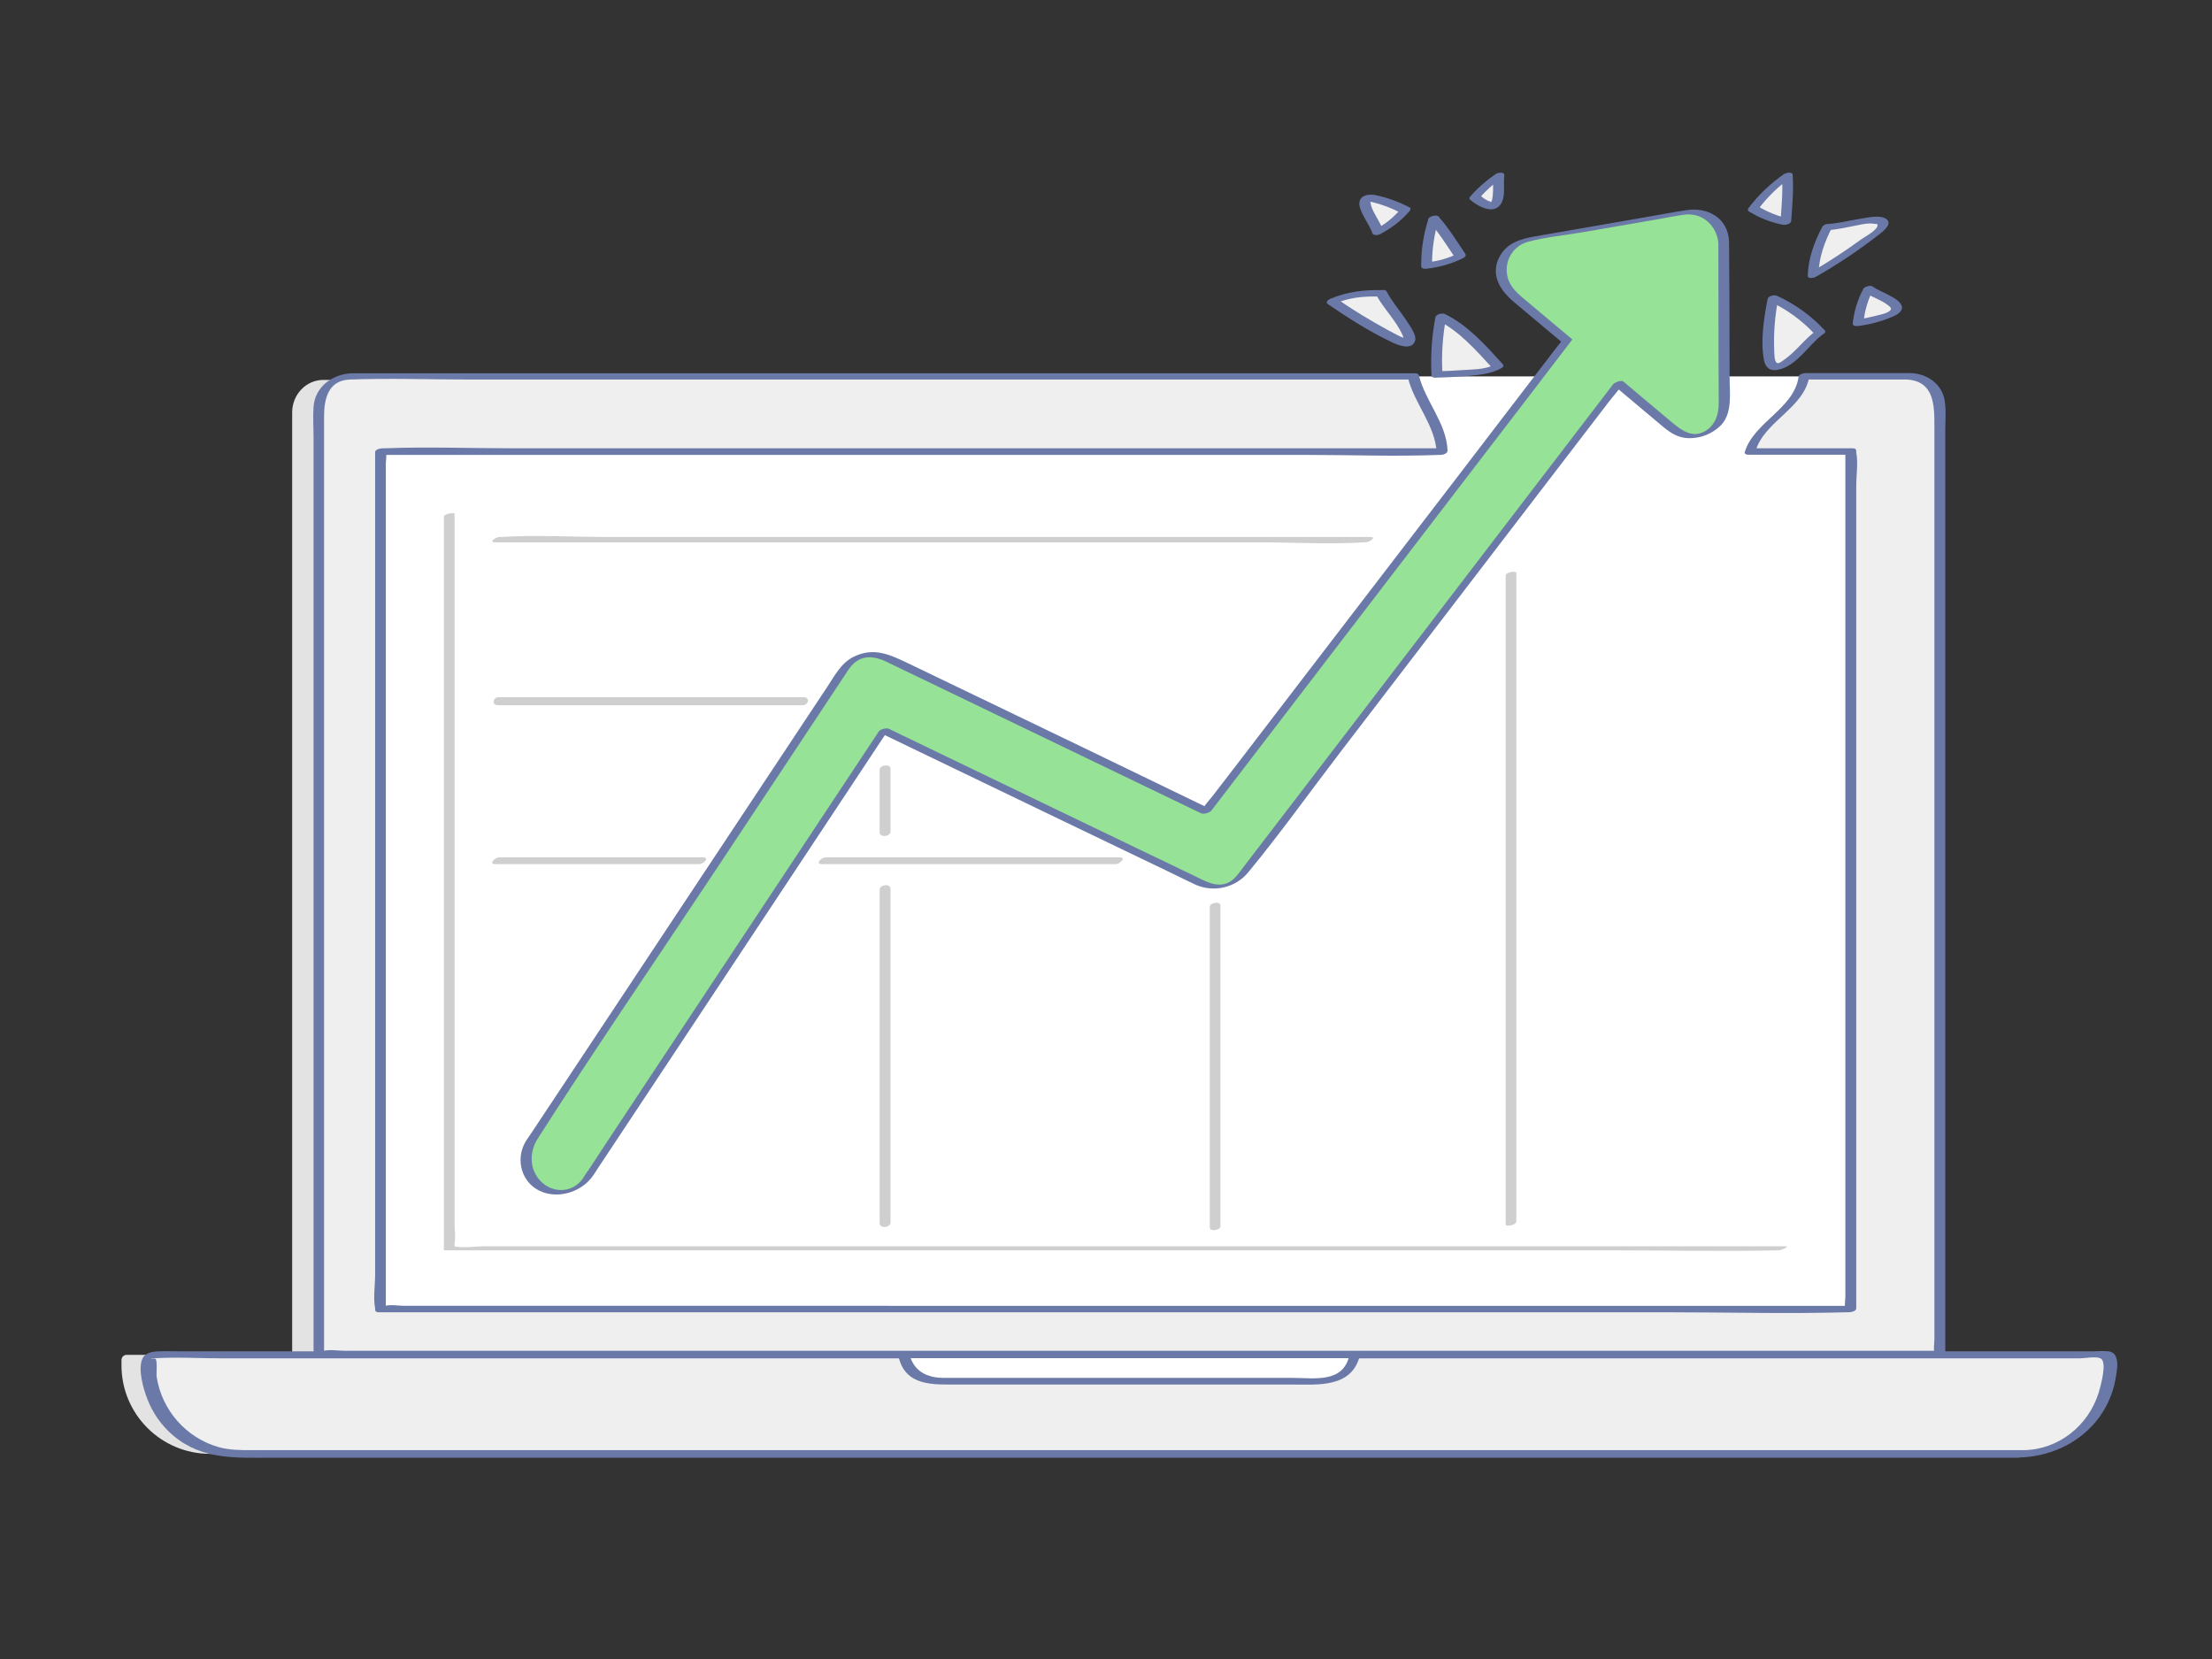 <?xml version="1.0" encoding="utf-8"?>
<!-- Generator: Adobe Illustrator 22.1.0, SVG Export Plug-In . SVG Version: 6.00 Build 0)  -->
<svg version="1.1" id="Layer_1" xmlns="http://www.w3.org/2000/svg" xmlns:xlink="http://www.w3.org/1999/xlink" x="0px" y="0px"
	 viewBox="0 0 1200 900" style="enable-background:new 0 0 1200 900;" xml:space="preserve">
<rect x="0" y="0" width="1200" height="900" fill="#333333" stroke="none"/>
<style type="text/css">
	.st0{fill:#E3E3E3;}
	.st1{fill:#EFEFEF;}
	.st2{fill:#6A79A8;}
	.st3{fill:#FFFFFF;}
	.st4{fill:#CFCFCF;}
	.st5{fill:#96E296;}
</style>
<title>Artboard 5</title>
<g id="_ÎÓÈ_2">
	<path id="_Path_" class="st0" d="M1081.7,788.7H113.9c-26.5,0-48-21.5-48-48v-2.9c0-1.6,1.3-2.8,2.8-2.8c0,0,0,0,0,0h1058.3
		c1.6,0,2.8,1.3,2.8,2.8v2.8C1129.7,767.1,1108.2,788.6,1081.7,788.7z"/>
	<path id="_Path_2" class="st0" d="M1037.9,757.9V223.7c0-9.6-7.6-17.6-16.9-17.6H175.4c-9.3,0-16.9,7.9-16.9,17.6v534.2H1037.9z"/>
	<g id="_Group_">
		<path class="st1" d="M1096.5,788.7H128.7c-26.5,0-48-21.5-48-48v-2.9c0-1.6,1.3-2.8,2.8-2.8c0,0,0,0,0,0h1058.3
			c1.6,0,2.8,1.3,2.8,2.8v2.8C1144.5,767.1,1123,788.6,1096.5,788.7z"/>
		<path class="st2" d="M1098,786.7H136.5c-6.2,0-12.1,0-18.1-1.7c-17.5-5.1-30.5-19.9-33.4-37.9c-0.3-1.8,0.5-8.7-0.6-9.9
			c-0.1-0.2-2.7,0-2.4-0.3c0.1-0.1,0.7,0,0.9,0c12.5-0.8,25.4,0,37.9,0h1007.4c2.7,0,8.7-1.2,11.3,0c3.9,1.8,0,15.3-1,18.7
			C1132.9,773.5,1116.7,786.4,1098,786.7c-2.7,0-8.1,4.1-3.1,4c16.2-0.3,31.8-7,42.2-19.6c5.4-6.6,9-14.4,10.5-22.7
			c0.8-4.6,3-14.2-3.5-15.3c-2.7-0.2-5.4-0.2-8.1,0H98.5c-4.2,0-8.4-0.2-12.6,0c-3.5,0.1-7.7,0.9-8.9,4.6c-2,6,0.7,15.3,2.8,20.9
			c2.9,7.8,7.8,14.8,14.2,20.2c15.9,13.5,35,12,54,12H1095C1097.6,790.7,1103.1,786.7,1098,786.7z"/>
	</g>
	<g id="_Group_2">
		<path class="st3" d="M490.3,735c1.4,8.2,8.5,14.3,16.9,14.3H718c8.4,0,15.5-6.1,16.9-14.3H490.3z"/>
		<path class="st2" d="M487.4,735.7c3.6,16.6,19.2,15.4,32.2,15.4h180.9c14.5,0,33.3,2.1,37.4-16.5c0.2-1-1-1.5-1.8-1.5H491.4
			c-2.4,0-6.1,3.7-2.2,3.7h244.6l-1.8-1.5c-3.3,15.2-19.1,12.2-30.7,12.2H512c-8.9,0-16.6-3.5-18.7-13.3
			C492.8,731.9,486.9,733.4,487.4,735.7z"/>
	</g>
	<path class="st3" d="M1035.5,204.2H189.8c-9.3,0-16.8,7.6-16.9,16.9v513.5h879.4V221.1C1052.3,211.7,1044.8,204.2,1035.5,204.2z"/>
	<path class="st1" d="M1035.5,204.2h-56.8c-1.3,13.9-25.8,27.6-29.2,40.8h54.6v465.2H206.4V245h576c-0.1-13.8-12.7-27.5-15.6-40.8
		h-577c-9.3,0-16.8,7.6-16.9,16.9v513.5h879.4V221.1C1052.3,211.7,1044.8,204.2,1035.5,204.2z"/>
	<path class="st2" d="M1036.5,202.4h-56.8c-1.2,0-3.8,0.5-4,2.1c-2.4,17.2-24.3,24.5-29.2,40.8c-0.3,1,1.1,1.4,1.8,1.4h54.6
		l-1.8-1.4v458.1c0,1.7-0.6,4.7,0,6.3c0,0.3,0,0.5,0,0.8l4-2.1H219.5c-3.2,0-7.5-0.8-10.6,0c-0.5,0.1-0.9,0.1-1.4,0l1.8,1.4V251.8
		c0-1.7,0.6-4.7,0-6.3c0-0.3,0-0.5,0-0.8l-4,2.1h505.2c23.2,0,46.6,0.9,69.8,0h1c1.5,0,4.1-0.7,4-2.5c-0.7-15-12.1-26.6-15.6-40.8
		c-0.2-0.7-1.2-1-1.8-1H197.2c-2,0-3.9,0-5.9,0c-10.5,0.2-20.4,7-21.2,18.2c-0.4,5.5,0,11.1,0,16.5v497.7c0,1,0.9,1.4,1.8,1.4h843.6
		c11.4,0,22.9,0.3,34.3,0h1.5c1,0,4-0.5,4-2.1V232.8c0-6.3,1-14.5-1.8-20.2C1050.2,206.1,1043.7,202.7,1036.5,202.4
		c-2.3-0.1-6.1,3.3-2.2,3.5c15.1,0.7,15.1,14.2,15.1,25.1v495.8c0,2-0.6,5.2,0,7.1c0,0.3,0,0.6,0,1l4-2.1H187.3
		c-3.6,0-8.2-0.8-11.8,0c-0.5,0-1,0-1.5,0l1.8,1.4V226.1c0-9.4,2-19.7,13.9-20.2c21.7-0.8,43.6,0,65.4,0h510.5l-1.8-1
		c3.5,14.2,14.9,25.8,15.6,40.8l4-2.5H278.3c-23.2,0-46.6-0.9-69.8,0h-1c-1,0-4,0.5-4,2.1v446.3c0,5.6-1.1,12.6,0,18.1
		c0,0.3,0,0.5,0,0.8c0,1,0.9,1.4,1.8,1.4h699.6c32.2,0,64.5,0.9,96.7,0h1.4c1,0,4-0.5,4-2.1V263.6c0-5.6,1.1-12.6,0-18.2
		c0-0.3,0-0.5,0-0.8c0-1-0.9-1.4-1.8-1.4h-54.6l1.8,1.4c4.9-16.3,26.7-23.3,29.2-40.8l-4,2.1h56.8
		C1036.7,206,1040.5,202.4,1036.5,202.4z"/>
	<path class="st1" d="M812.5,198.7c-7-7.8-21.4-22.6-31-26.8c-2.1,10.3-2.8,20.8-2.1,31.3C779.4,203.2,806.5,202.8,812.5,198.7z"/>
	<path class="st2" d="M815.2,197.5c-9-9.9-19.1-21.3-31.3-27.1c-1.4-0.7-4.8-0.1-5.2,1.8c-2,10.4-2.7,21.1-2.1,31.7
		c0,0.7,1.3,1,1.8,1c5.4-0.1,10.9-0.4,16.3-0.8c6.5-0.6,14-1,19.8-4.4c3.4-2-1.7-3.1-3.6-2c-4.8,2.9-12.5,2.7-17.9,3.1
		c-4.1,0.3-8.2,0.5-12.3,0.6l1.8,1c-0.6-10.3,0.2-20.7,2.1-30.8l-5.3,1.9c12.1,5.7,21.8,16.9,30.6,26.5
		C811.3,201.5,816.8,199.4,815.2,197.5z"/>
	<path class="st1" d="M987.3,180.3c-7.1-7.8-15.7-14.1-25.4-18.4c-2.1,10.3-2.8,20.8-2.1,31.3C960.8,210.4,981.2,184.4,987.3,180.3z
		"/>
	<path class="st2" d="M989.9,179.2c-7.3-7.9-16-14.2-25.8-18.7c-1.5-0.7-4.8-0.1-5.2,1.8c-2,10.3-3.9,22.4-2,32.9
		c0.8,4.3,3.4,6.3,7.7,5.4c10.3-2.1,16.4-13.5,24.4-19.3c3.2-2.3-1.7-3.3-3.6-2c-6.5,4.6-11.1,11.5-17.7,16c-1,0.7-2.6,2.1-3.7,1.6
		c-1.6-0.8-1.4-5.5-1.5-6.8c-0.4-9.6,0.4-19.2,2.3-28.6l-5.2,1.8c9.4,4.3,17.9,10.4,25,18.1C986.1,183.1,991.6,180.9,989.9,179.2z"
		/>
	<path class="st1" d="M991.3,123.3c-4.9,9.2-7.5,18.1-7.6,25.8c11.6-6.7,22.8-14.2,33.5-22.4C1034.5,113.3,998.2,123.2,991.3,123.3z
		"/>
	<path class="st2" d="M988.5,123.2c-4.3,8.2-7.5,16.9-7.8,26.2c-0.1,2.3,3.6,1.3,4.7,0.6c11.9-6.8,23.2-14.4,34-22.8
		c2.2-1.7,7.8-6,3.6-8.6c-3.6-2.2-10.6-0.4-14.5,0.2c-5.6,0.9-11.3,2.4-17,2.7c-3,0.1-4.7,3.6-0.7,3.5c4.1-0.4,8.2-1,12.3-1.9
		c4.2-0.7,9.5-2.4,13.7-1.7c1.7,0.3,1.9-0.2,1.7,1.2c-0.4,2.4-7,6-8.6,7.1c-9,6.6-18.4,12.7-28.1,18.3l4.7,0.6
		c0.3-9,3.3-17.3,7.4-25.3C995.3,120.9,989.5,121.4,988.5,123.2z"/>
	<path class="st1" d="M749.3,159.1c-10.4-0.5-19.6,1-26.6,4.4c11.1,7.6,22.6,14.5,34.6,20.6C776.8,194.1,752.4,165.4,749.3,159.1z"
		/>
	<path class="st2" d="M750.4,157.4c-9.9-0.3-19.8,0.8-28.9,4.8c-1.1,0.5-2.6,1.8-1.1,2.8c11.2,7.7,22.9,15.1,35.2,20.9
		c3,1.4,9.8,4.1,11.9-0.5c1.6-3.5-3.2-9.3-4.9-12.1c-3.3-5-7.5-9.7-10.3-15.1c-1.1-2.1-6.8-0.2-5.8,1.6c4.2,7.9,11.1,14.2,14.6,22.5
		c0.2,0.8,0.4,1.5,0.8,2.2c0.1,0.3,0.1,0.6,0,0.9c2.2-0.6,2.8-1,1.7-1.2c-1.3-0.6-2.6-1.2-3.9-1.6c-2.3-1.1-4.6-2.4-6.9-3.6
		c-9.5-5.2-18.8-10.8-27.7-17l-1.1,2.8c7.7-3.4,16-4.2,24.4-3.9C750.6,161,754.3,157.5,750.4,157.4z"/>
	<path class="st1" d="M777.7,118.7c-2.7,8.2-3.9,16.7-3.8,25.3c6.4-0.5,12.5-2.3,18.2-5.2C792.2,138.9,781.6,122.9,777.7,118.7z"/>
	<path class="st2" d="M774.8,119.1c-2.6,8.2-3.9,16.7-3.8,25.3c0,1.3,1.5,1.5,2.6,1.4c6.9-0.7,13.6-2.6,19.8-5.6
		c0.9-0.4,2.3-1.3,1.5-2.5c-4.5-6.8-9-14-14.5-20.2c-1.4-1.6-7,0.5-5.4,2.4c5.5,6.1,9.9,13.3,14.5,20.1l1.5-2.5
		c-5.2,2.6-10.9,4.2-16.7,4.8l2.6,1.4c-0.1-8.6,1.2-17.1,3.8-25.3C781.4,116.2,775.5,117,774.8,119.1z"/>
	<path class="st1" d="M969.5,95.4c-7.1,4.9-13.3,10.9-18.4,17.8c5.4,3.4,11.3,5.8,17.6,7C968.7,120.2,970.1,101.1,969.5,95.4z"/>
	<path class="st2" d="M967.7,94.5c-7.4,5.2-13.9,11.4-19.3,18.6c-0.3,0.5-0.2,1.1,0.2,1.5c0.1,0,0.1,0.1,0.2,0.1
		c5.6,3.5,11.7,5.9,18.2,7.2c1.2,0.3,4.5-0.2,4.7-2c0.6-8.3,1.4-16.9,0.8-25.2c-0.2-2.1-6-0.8-5.8,1.6c0.6,8-0.3,16.3-0.8,24.3
		l4.7-2c-6-1.2-11.8-3.6-17.1-6.8l0.4,1.6c4.9-6.5,10.8-12.3,17.5-16.9C974.6,94.2,969.7,93.1,967.7,94.5z"/>
	<path class="st1" d="M1013.6,156.9c-3.1,5.6-5,11.8-5.5,18.2c6.3-0.8,12.4-2.5,18.3-5C1036,166.1,1017.1,159.6,1013.6,156.9z"/>
	<path class="st2" d="M1010.8,156.8c-3.1,5.8-5,12.1-5.7,18.7c-0.1,1.3,1.6,1.5,2.5,1.4c6.8-0.8,13.5-2.6,19.8-5.4
		c2.2-1,5.3-2.9,4.2-5.8c-1.1-2.7-4.9-4.5-7.3-5.8c-2.8-1.5-5.9-2.7-8.5-4.5c-1.7-1.2-7,1.2-4.6,2.9c3.9,2.8,8.8,4.1,12.7,7
		c1.5,1.2,2.8,2.1,1.2,3.4c-2,1.6-5.8,2.1-8.2,2.8c-2.8,0.7-5.6,1.3-8.5,1.7l2.6,1.4c0.6-6.2,2.4-12.2,5.3-17.8
		C1017.6,154.5,1011.8,154.9,1010.8,156.8z"/>
	<path class="st1" d="M747.4,125.7c5.7-2.8,10.8-6.8,14.9-11.8c-5.6-2.9-11.6-5.1-17.8-6.4C734.3,105.3,746.1,121.5,747.4,125.7z"/>
	<path class="st2" d="M748.6,127c6.2-3.1,11.6-7.3,16.1-12.5c0.5-0.7,0.9-1.6-0.1-2c-5.9-3.1-12.2-5.4-18.7-6.7
		c-2.8-0.5-7.1-0.2-8.2,3c-1,2.8,1,6.4,2.2,8.7c1.5,3,3.5,5.8,4.6,9c0.8,2.2,6.5,0.5,5.8-1.6c-1.6-4.6-4.8-8.4-6.4-13
		c-0.2-1-0.4-1.9-0.6-2.8c0-0.2,0-0.3,0-0.5c0.1-0.6-0.3-0.4-1.3,0.5l3.1,0.7c5.1,1.3,10.1,3.2,14.8,5.7c0-0.7,0-1.4-0.1-2
		c-3.8,4.5-8.5,8.3-13.8,11C742.6,126.2,745.9,128.4,748.6,127z"/>
	<path class="st1" d="M813.1,95.5c-4.8,3.3-9.2,7.1-13.1,11.5c2.4,2.3,5.4,3.9,8.6,4.7C814.1,113.2,812.5,99.2,813.1,95.5z"/>
	<path class="st2" d="M811.3,94.5c-5,3.4-9.6,7.4-13.6,12c-0.4,0.4-0.9,1.2-0.3,1.7c3.9,3.5,13,8.8,16.9,2.3
		c2.7-4.5,1.1-10.5,1.8-15.4c0.3-2.4-5.5-1.5-5.8,0.7c-0.5,3.4-0.1,6.9-0.5,10.4c-0.1,0.8-0.2,1.6-0.4,2.4c-0.3,0.6-0.5,1.3-0.8,2
		c-0.3-1.4,3.1,0.3,0.8-0.8c-0.7-0.4-1.5-0.6-2.2-0.9c-1.6-0.8-3.1-1.8-4.4-3.1c-0.1,0.6-0.2,1.2-0.3,1.7c3.7-4.2,7.9-8,12.5-11.1
		C818.2,94.3,813.3,93.2,811.3,94.5z"/>
	<path class="st4" d="M477.2,482.6v181c0,3.1,5.9,2.4,5.9-0.4v-181C483.2,479.1,477.2,479.9,477.2,482.6z"/>
	<path class="st4" d="M477.2,417.6v33.9c0,3.1,5.9,2.4,5.9-0.4v-33.9C483.2,414.1,477.2,414.9,477.2,417.6z"/>
	<path class="st4" d="M270.3,382.6h165c3.4,0,4.4-4.4,0.5-4.4h-165C267.4,378.1,266.3,382.6,270.3,382.6z"/>
	<path class="st4" d="M656.3,491.9v173.9c0,2.7,5.8,1.6,5.8-0.6V491.3C662.1,488.6,656.3,489.7,656.3,491.9z"/>
	<path class="st4" d="M445.9,468.8h159.3c2.4,0,6.1-3.7,2.2-3.7H448C445.6,465.1,441.9,468.8,445.9,468.8z"/>
	<path class="st4" d="M268.7,468.8h110.5c2.4,0,6.1-3.7,2.2-3.7H270.9C268.5,465.1,264.9,468.8,268.7,468.8z"/>
	<path class="st4" d="M816.8,312.3v351.9c0,1.5,5.8,0.5,5.8-1.6V310.8C822.6,309.4,816.8,310.4,816.8,312.3L816.8,312.3z"/>
	<path class="st4" d="M268.6,294.2h414.1c19,0,38.5,1.2,57.4,0h0.8c1.9,0,6.3-2.9,2.4-2.9H329.2c-19,0-38.5-1.2-57.4,0H271
		C269.1,291.3,264.7,294.2,268.6,294.2L268.6,294.2z"/>
	<path class="st4" d="M968.7,676.1H263.1c-5.2,0-11.7,1.1-16.9,0c-1.3-0.3,0.4,0.5,0.4,0.3c-0.1-0.6-0.1-1.2,0-1.8
		c0.7-3.4,0-7.7,0-11.1V278.7c0-0.8-5.8,0-5.8,1.6V678c0,0.3,0.9,0.3,1,0.3h634.3c29.1,0,58.4,0.7,87.5,0c0.4,0,0.9,0,1.3,0
		C966.1,678.3,971.4,676.1,968.7,676.1L968.7,676.1z"/>
	<path class="st5" d="M935.1,131.6c0-9.4-7.7-17-17.1-17c-1,0-1.9,0.1-2.9,0.3l-86.6,15.1c-9.3,1.6-15.5,10.4-13.9,19.7
		c0.7,4,2.8,7.6,5.8,10.2l29.4,24.7L654.2,439.9l-173.3-83.4c-8.2-4-18.1-1.2-23.2,6.4L288.1,618.7c-5.4,8.5-2.9,19.8,5.7,25.2
		c8.3,5.3,19.2,3,24.8-5l160.7-242.5l172.3,83c7.8,3.8,17.2,1.5,22.4-5.4L877.9,208l29.3,24.6c7.2,6.1,18,5.1,24-2.1
		c2.6-3.1,4-7,4-11L935.1,131.6z"/>
	<path class="st2" d="M938,130.9c-0.6-12.6-11.5-18.7-23.1-16.9c-7.2,1.1-14.4,2.5-21.5,3.7l-61,10.6c-7.3,1.3-14.6,3.4-18.6,10.4
		c-5.6,9.8-0.3,18.5,7.2,24.9l24.2,20.3c2.3,1.9,1.9,1.1-0.1,3.7c-18.7,24.3-37.3,48.7-56,73.1l-85.6,111.6l-34.1,44.5l-11.4,14.8
		c-1.9,2.5-4.5,5.1-6,7.9c-0.2,0.4-0.5,0.7-0.8,1l5.6-1.5L588.6,406l-95.8-46.1c-9.9-4.7-18.8-9.1-29.9-3.5
		c-6.7,3.4-10.1,10.2-14.1,16.2l-49.6,74.8c-22.4,33.7-44.7,67.5-67.1,101.2c-14.7,22.1-29.3,44.2-44,66.3c-0.9,1.4-1.9,2.7-2.8,4.1
		c-6.2,10.2-2.2,23.7,9.3,27.8c9.6,3.4,21.1-0.6,26.9-8.7c1-1.3,1.8-2.7,2.7-4.1l45.3-68.3L436,465.3l43.9-66.3l2.4-3.3l-5.6,1.5
		l100.7,48.5l59.1,28.4c4.1,2,8.1,4,12.2,5.9c9.9,4.3,21.5,1.6,28.4-6.7c17.5-21.2,33.5-43.7,50.2-65.5l94.1-122.8l38.5-50.2
		l13.1-17.1c2.3-3,5.1-5.9,7-9.1c0.3-0.4,0.6-0.8,0.9-1.2l-5.6,1.5l26.3,22.1c4.3,3.6,8.4,6.5,14.3,6.7c6.7,0.2,13.2-2.4,17.9-7.2
		c6.2-6.8,4.5-17.5,4.5-26l-0.1-43.4L938,130.9c0-0.9-5.8-0.1-5.8,1.5l0.1,59.2c0,9.1,0.1,18.2,0.1,27.3c0,5.9-1.9,11.8-7.4,15
		c-6.9,4-12.9-0.5-18-4.8c-8.8-7.4-17.6-14.7-26.3-22.1c-1.2-1-4.8,0.5-5.6,1.5l-46.4,60.6l-91,118.9l-63.3,82.6
		c-2.1,2.8-4.3,6.1-7.3,7.8c-6.8,3.9-13.7-0.7-19.7-3.5l-51.8-24.9l-111.1-53.5l-2.2-1.1c-1.4-0.7-4.8,0.2-5.6,1.5l-91.3,137.8
		l-55.4,83.7c-4.4,6.6-8.6,13.3-13.1,19.8c-0.3,0.4-0.5,0.9-0.8,1.3c-5.6,7.7-15.9,7.9-22.4,1.7c-6.5-6.3-6.8-16-2-23.5
		c31.3-48.9,64.2-96.9,96.3-145.3l56.2-84.8l14.5-21.9c0.7-1,1.3-2.1,2.1-3.1c5.5-7.6,13-7.1,20.3-3.5l165.7,79.8l4.8,2.3
		c1.4,0.7,4.7-0.3,5.6-1.5l66.5-86.8l105.1-137.1l24.1-31.5c0.1-0.1,0.1-0.3-0.1-0.4c0,0,0,0-0.1,0l-26.1-21.9
		c-4.4-3.7-8.4-7.5-9.1-13.7c-1-7.7,3.8-15,11.3-17.1c9.6-2.6,20-3.5,29.7-5.2l41.7-7.2c4.4-0.8,8.8-1.7,13.3-2.3
		c10.3-1.5,18.3,6.3,18.8,16.3C932.3,133.3,938.1,132.5,938,130.9z"/>
</g>
</svg>
